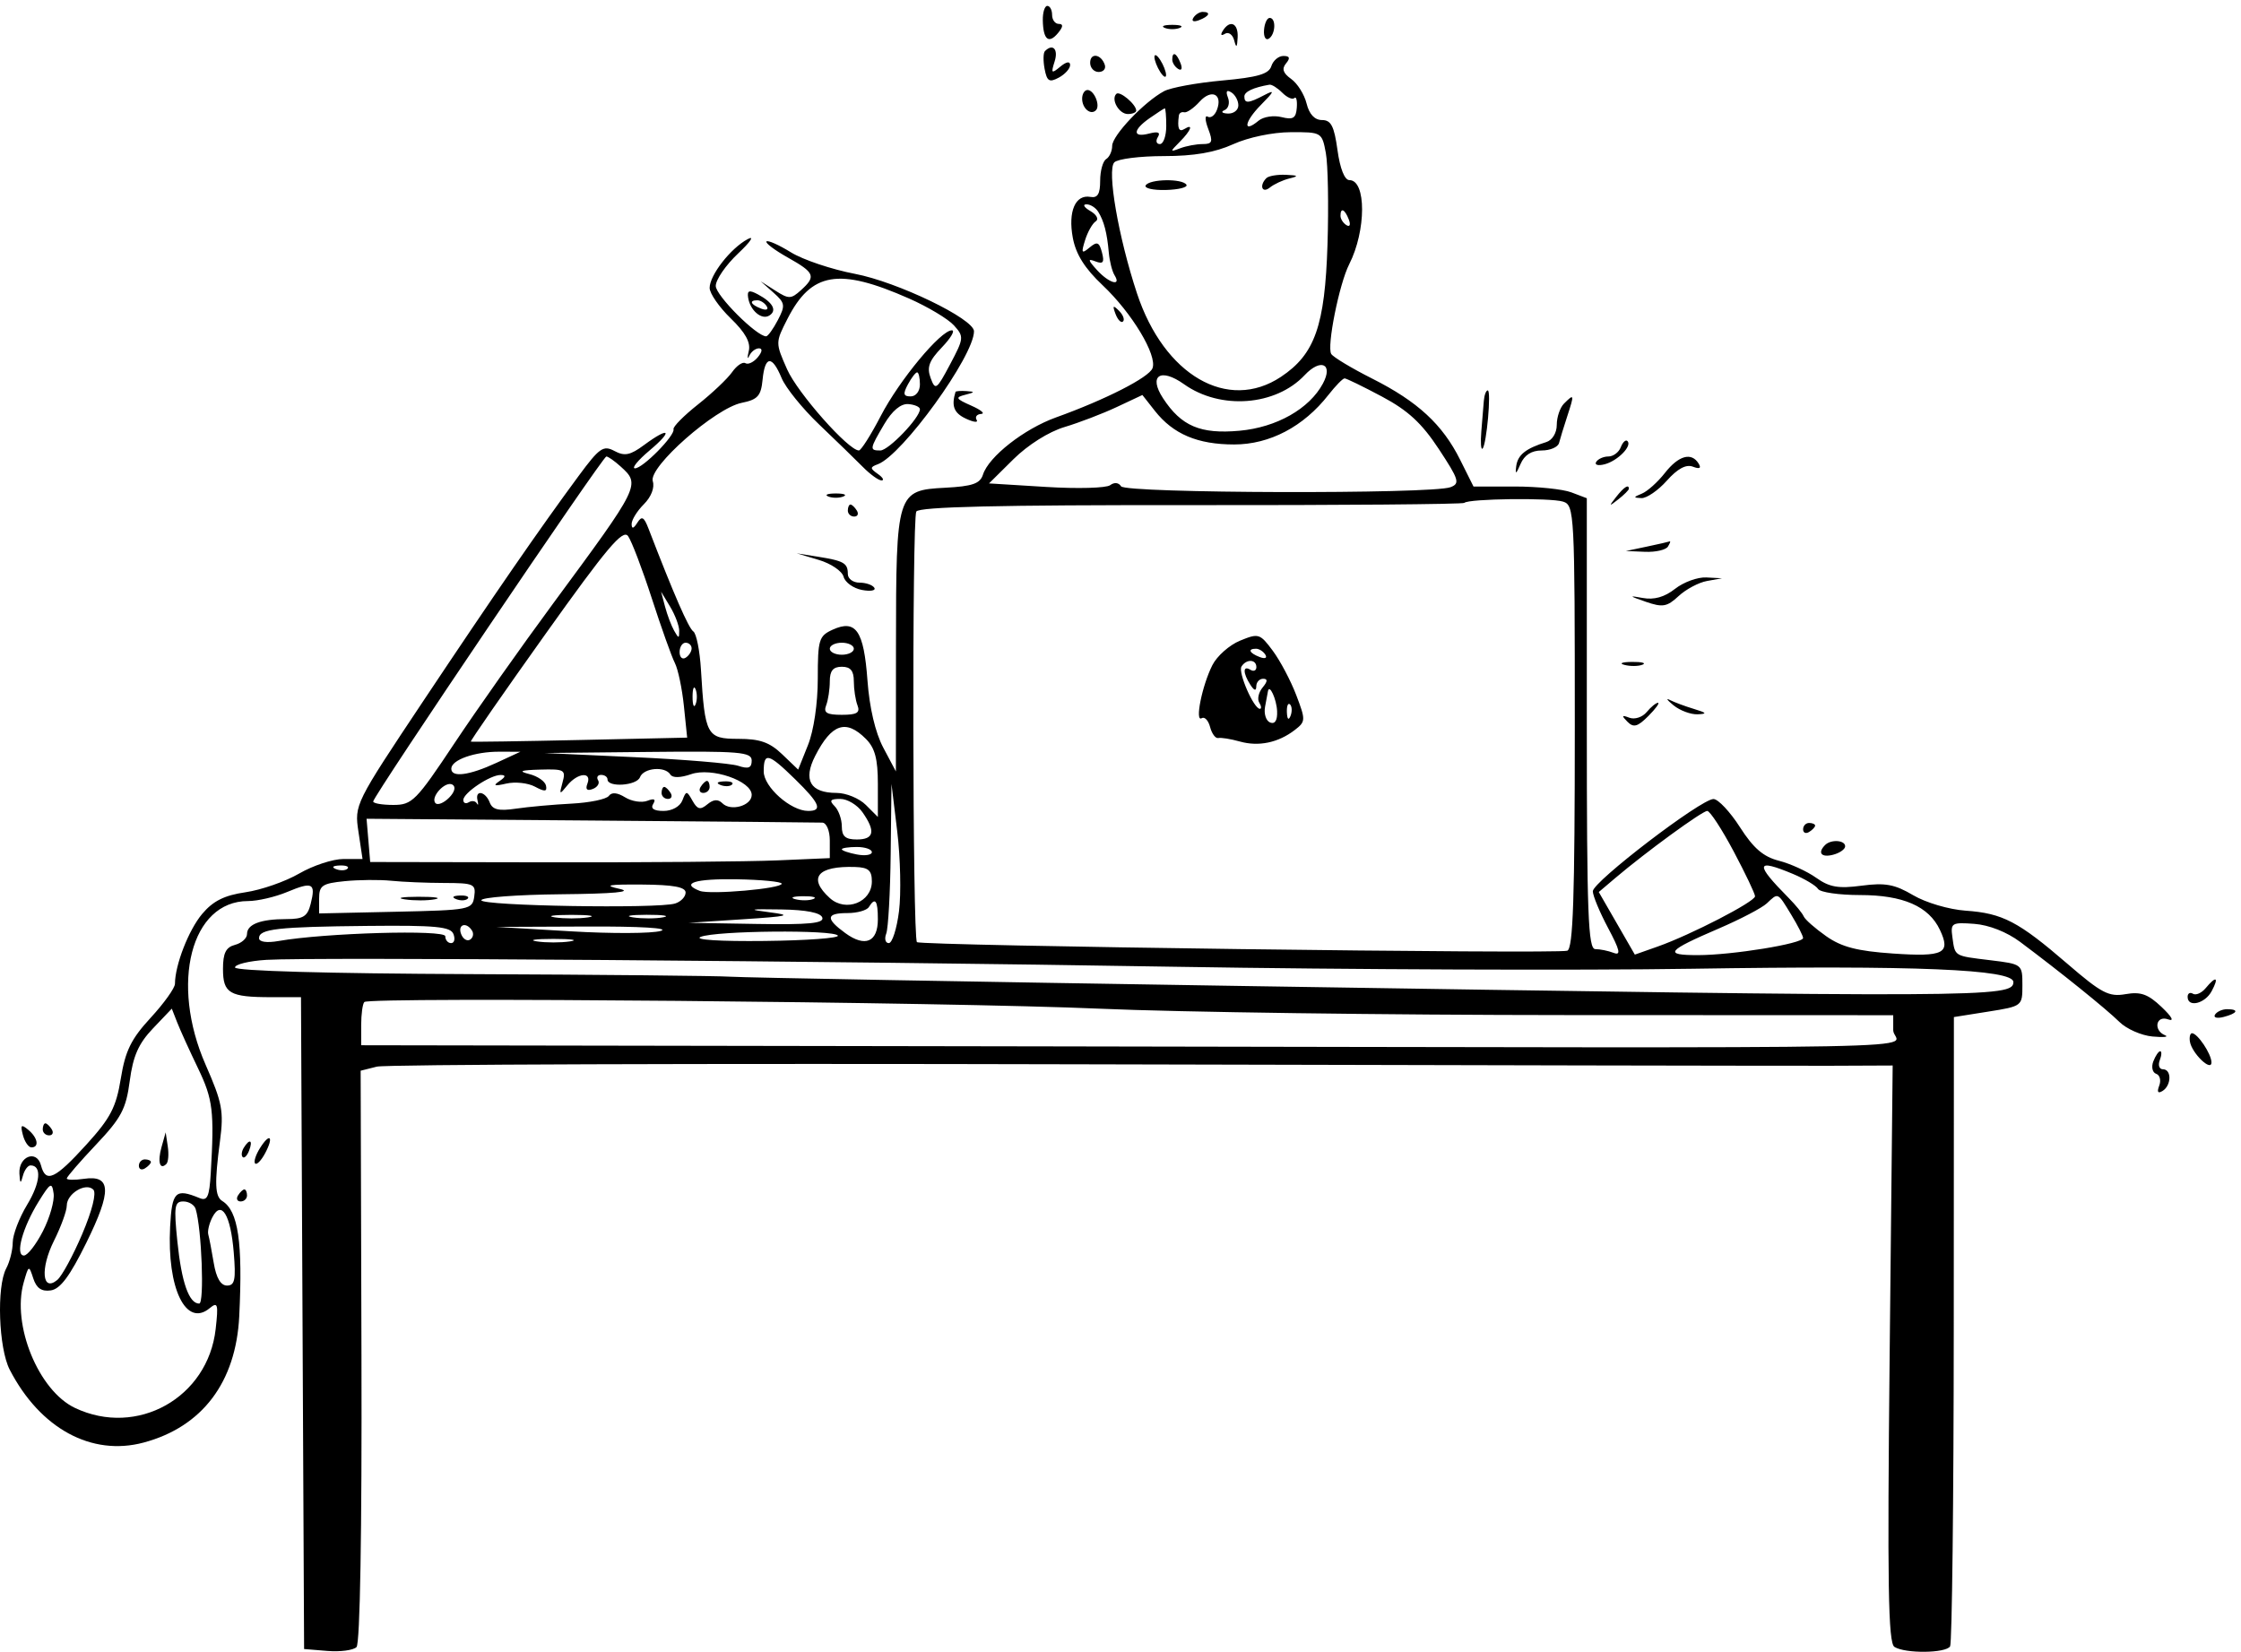 <?xml version="1.0" encoding="UTF-8"?> <svg xmlns="http://www.w3.org/2000/svg" width="373" height="275" viewBox="0 0 373 275" fill="none"> <g clip-path="url(#clip0_57_2)"> <path fill-rule="evenodd" clip-rule="evenodd" d="M173.569 3.398C173.63 6.607 174.547 7.371 176.095 5.505C176.96 4.463 177.005 3.981 176.237 3.981C175.62 3.981 175.115 3.306 175.115 2.481C175.115 1.656 174.757 0.981 174.319 0.981C173.88 0.981 173.543 2.069 173.569 3.398ZM198.622 2.97C198.272 3.536 198.673 3.704 199.563 3.363C201.295 2.698 201.612 1.981 200.174 1.981C199.656 1.981 198.958 2.426 198.622 2.97ZM210.388 5.003C210.305 6.115 210.659 6.763 211.176 6.444C212.312 5.741 212.434 2.981 211.328 2.981C210.895 2.981 210.472 3.891 210.388 5.003ZM193.865 4.643C194.553 4.921 195.678 4.921 196.365 4.643C197.053 4.366 196.49 4.139 195.115 4.139C193.74 4.139 193.178 4.366 193.865 4.643ZM203.52 5.136C203.095 5.822 203.243 6.02 203.885 5.623C204.478 5.257 205.17 5.75 205.423 6.719C205.773 8.06 205.911 7.943 205.999 6.231C206.122 3.839 204.707 3.214 203.52 5.136ZM173.925 8.505C173.637 8.792 173.612 10.131 173.87 11.48C174.262 13.532 174.646 13.767 176.227 12.921C177.265 12.365 178.115 11.421 178.115 10.823C178.115 10.153 177.485 10.259 176.471 11.101C175.009 12.314 174.906 12.216 175.538 10.223C176.182 8.194 175.24 7.19 173.925 8.505ZM181.448 10.453C181.448 11.294 182.086 11.981 182.865 11.981C183.644 11.981 184.104 11.447 183.886 10.794C183.281 8.98 181.448 8.724 181.448 10.453ZM192.146 9.481C192.146 10.031 192.582 11.156 193.115 11.981C193.648 12.806 194.084 13.031 194.084 12.481C194.084 11.931 193.648 10.806 193.115 9.981C192.582 9.156 192.146 8.931 192.146 9.481ZM195.115 9.922C195.115 10.44 195.56 11.138 196.104 11.474C196.67 11.824 196.838 11.423 196.497 10.533C195.832 8.801 195.115 8.484 195.115 9.922ZM211.605 11.012C211.188 12.326 209.339 12.866 203.418 13.403C199.211 13.784 194.861 14.582 193.751 15.176C190.45 16.942 185.115 22.562 185.115 24.273C185.115 25.147 184.665 26.141 184.115 26.481C183.565 26.821 183.115 28.442 183.115 30.084C183.115 32.288 182.692 32.992 181.498 32.775C178.989 32.319 177.745 35.194 178.56 39.568C179.073 42.327 180.538 44.661 183.526 47.481C188.411 52.092 192.65 59.145 191.827 61.29C191.235 62.832 184.01 66.515 175.76 69.481C170.461 71.386 164.559 76.008 163.611 78.994C163.132 80.503 161.867 80.944 157.338 81.183C149.252 81.608 149.148 81.94 149.13 107.442L149.115 128.404L147.014 124.442C145.69 121.947 144.717 117.804 144.383 113.245C143.777 104.959 142.462 103.046 138.585 104.813C136.301 105.854 136.115 106.464 136.115 112.939C136.115 117.083 135.449 121.606 134.482 124.021L132.85 128.101L130.178 125.541C128.099 123.55 126.48 122.981 122.89 122.981C117.637 122.981 117.321 122.397 116.671 111.487C116.482 108.321 115.91 105.449 115.401 105.106C114.613 104.575 112.153 98.931 107.95 88.015C107.179 86.012 106.826 85.824 106.073 87.015C105.443 88.011 105.141 88.08 105.13 87.231C105.122 86.544 106.038 85.058 107.166 83.93C108.393 82.703 108.99 81.161 108.651 80.093C107.905 77.745 119.022 67.95 123.452 67.052C126.118 66.511 126.664 65.905 126.928 63.196C127.319 59.191 128.502 59.088 130.09 62.92C130.759 64.537 133.579 68.024 136.355 70.67C139.131 73.316 142.402 76.493 143.624 77.731C144.845 78.969 146.243 79.974 146.73 79.966C147.217 79.957 146.94 79.473 146.115 78.89C144.782 77.947 144.782 77.767 146.115 77.269C150.192 75.749 162.115 59.259 162.115 55.14C162.115 53.075 149.374 46.93 142.294 45.581C138.434 44.846 133.642 43.234 131.643 41.999C129.645 40.763 127.814 39.949 127.574 40.189C127.334 40.429 128.932 41.634 131.126 42.867C135.623 45.395 135.864 45.994 133.309 48.306C131.665 49.794 131.283 49.8 129.059 48.381L126.615 46.821L128.742 48.712C130.682 50.436 130.745 50.839 129.46 53.292C128.685 54.771 127.81 55.981 127.516 55.981C125.928 55.981 119.148 49.202 119.133 47.599C119.123 46.564 120.803 44.126 122.865 42.18C124.928 40.235 125.637 39.166 124.443 39.806C121.608 41.323 118.115 45.802 118.115 47.92C118.115 48.838 119.692 51.117 121.619 52.985C124.062 55.353 124.973 57.001 124.628 58.431C124.356 59.558 124.392 59.919 124.708 59.231C125.023 58.544 125.749 57.981 126.321 57.981C126.952 57.981 126.874 58.566 126.124 59.47C125.444 60.289 124.52 60.731 124.07 60.453C123.62 60.175 122.625 60.843 121.858 61.937C121.091 63.032 118.537 65.453 116.181 67.317C113.825 69.181 111.99 71.035 112.104 71.437C112.396 72.472 106.959 77.987 105.678 77.954C105.093 77.939 106.19 76.601 108.115 74.981C112.128 71.603 111.447 70.936 107.194 74.08C104.894 75.781 103.96 75.968 102.276 75.067C100.423 74.075 99.776 74.526 96.312 79.218C89.763 88.09 82.429 98.717 70.45 116.69C59.057 133.784 58.985 133.929 59.661 138.44L60.342 142.981H57.157C55.405 142.981 52.091 144.071 49.793 145.403C47.495 146.735 43.474 148.136 40.857 148.517C37.333 149.031 35.464 149.966 33.646 152.127C31.401 154.794 29.134 160.619 29.121 163.753C29.118 164.453 27.299 166.996 25.079 169.405C21.829 172.931 20.861 174.899 20.111 179.507C19.33 184.302 18.403 186.086 14.397 190.498C9.139 196.29 7.612 196.991 6.824 193.977C6.124 191.299 3.075 192.453 3.231 195.338C3.323 197.028 3.444 197.111 3.804 195.731C4.056 194.769 4.631 193.981 5.081 193.981C6.989 193.981 6.74 196.857 4.514 200.535C3.2 202.705 2.123 205.523 2.12 206.797C2.117 208.07 1.629 210.021 1.035 211.131C-0.588 214.163 -0.233 224.408 1.619 227.989C6.681 237.778 15.235 242.433 23.901 240.116C33.661 237.505 39.283 230.072 39.821 219.065C40.422 206.769 39.654 201.55 37.002 199.911C35.769 199.149 35.685 196.982 36.615 189.913C37.266 184.967 37 183.553 34.231 177.246C28.267 163.657 31.804 149.981 41.282 149.981C42.875 149.981 45.809 149.3 47.801 148.468C52.025 146.703 52.582 146.983 51.716 150.434C51.188 152.538 50.486 152.981 47.678 152.981C43.378 152.981 41.115 153.84 41.115 155.471C41.115 156.173 40.215 156.983 39.115 157.271C37.597 157.668 37.115 158.635 37.115 161.28C37.115 165.351 38.196 165.981 45.188 165.981H50.098L50.356 220.231L50.615 274.481L54.497 274.799C56.632 274.974 58.811 274.685 59.339 274.157C59.931 273.565 60.248 254.932 60.164 225.708L60.028 178.22L62.726 177.542C64.21 177.17 116.992 176.994 180.02 177.152C243.047 177.309 299.207 177.419 304.819 177.396L315.023 177.353L314.523 225.33C314.121 263.949 314.276 273.467 315.319 274.128C317.105 275.261 323.866 275.193 324.582 274.035C324.903 273.515 325.177 249.734 325.19 221.189L325.213 169.29L330.914 168.385C336.59 167.485 336.615 167.466 336.615 163.981C336.615 160.501 336.584 160.477 331.3 159.832C325.159 159.083 325.416 159.239 324.963 155.981C324.636 153.634 324.86 153.499 328.615 153.777C331.043 153.956 334.037 155.135 336.234 156.777C342.92 161.773 350.598 167.962 352.762 170.099C353.943 171.265 356.418 172.357 358.262 172.526C360.106 172.694 361.053 172.603 360.365 172.323C358.357 171.506 358.84 168.945 360.865 169.675C361.943 170.063 361.527 169.272 359.781 167.614C357.525 165.47 356.303 165.035 353.781 165.477C351.014 165.963 349.796 165.327 344.115 160.431C335.926 153.373 333.319 152.012 327.16 151.581C324.398 151.387 320.541 150.25 318.437 149.008C315.357 147.191 313.782 146.9 309.85 147.422C305.982 147.935 304.496 147.676 302.289 146.105C300.778 145.029 297.983 143.753 296.078 143.268C293.505 142.614 291.844 141.184 289.615 137.703C287.965 135.126 285.98 133.01 285.203 132.999C283.164 132.973 265.115 146.766 265.115 148.351C265.115 149.084 266.256 151.83 267.651 154.453C269.638 158.189 269.837 159.088 268.569 158.602C267.679 158.26 266.313 157.981 265.533 157.981C264.334 157.981 264.115 152.183 264.115 120.456V82.931L261.55 81.956C260.139 81.42 255.896 80.981 252.12 80.981H245.255L243.031 76.528C240.093 70.645 235.962 66.832 228.393 63.017C224.971 61.292 221.903 59.447 221.575 58.916C220.813 57.683 222.901 47.262 224.568 43.981C227.409 38.39 227.428 29.981 224.6 29.981C223.801 29.981 223.038 28.059 222.615 24.981C222.066 20.99 221.546 19.981 220.04 19.981C218.813 19.981 217.915 19.019 217.472 17.231C217.098 15.719 215.943 13.878 214.906 13.141C213.551 12.178 213.31 11.451 214.051 10.558C214.794 9.663 214.672 9.314 213.614 9.314C212.805 9.314 211.902 10.078 211.605 11.012ZM213.425 15.433C214.223 16.232 215.131 16.631 215.442 16.32C215.753 16.009 215.934 16.73 215.844 17.922C215.712 19.68 215.233 19.976 213.302 19.492C211.994 19.164 210.281 19.428 209.495 20.08C206.805 22.313 207.082 20.287 209.85 17.485C212.137 15.17 212.238 14.885 210.431 15.834C207.785 17.223 207.115 17.268 207.115 16.054C207.115 15.261 208.628 14.553 211.294 14.097C211.667 14.033 212.626 14.635 213.425 15.433ZM180.115 16.422C180.115 18.036 181.531 19.231 182.407 18.356C183.187 17.576 182.112 14.981 181.008 14.981C180.517 14.981 180.115 15.629 180.115 16.422ZM185.803 15.626C184.868 16.562 186.252 18.981 187.722 18.981C188.488 18.981 189.115 18.724 189.115 18.41C189.115 17.375 186.365 15.064 185.803 15.626ZM202.543 18.308C202.192 19.222 201.504 19.721 201.013 19.418C200.523 19.115 200.559 20.017 201.093 21.424C201.924 23.609 201.79 23.981 200.172 23.981C199.131 23.981 197.454 24.293 196.447 24.675C194.702 25.336 194.698 25.285 196.365 23.604C198.282 21.669 198.694 20.505 197.115 21.481C196.212 22.039 195.933 21.343 196.215 19.231C196.27 18.819 196.666 18.576 197.096 18.691C197.525 18.807 198.685 18.009 199.672 16.918C201.645 14.737 203.558 15.664 202.543 18.308ZM206.115 17.54C206.115 18.333 205.327 18.945 204.365 18.902C203.403 18.859 203.152 18.605 203.809 18.337C204.465 18.07 204.726 17.132 204.389 16.252C203.981 15.19 204.168 14.896 204.945 15.376C205.589 15.774 206.115 16.747 206.115 17.54ZM194.115 20.981C194.115 22.631 193.638 23.981 193.056 23.981C192.474 23.981 192.319 23.46 192.712 22.823C193.203 22.03 192.749 21.843 191.271 22.23C188.465 22.964 188.513 21.645 191.365 19.655C192.603 18.792 193.728 18.062 193.865 18.033C194.002 18.005 194.115 19.331 194.115 20.981ZM220.676 25.454C221.034 27.363 221.159 34.226 220.954 40.704C220.526 54.214 218.858 58.961 213.217 62.718C204.36 68.617 193.757 62.473 189.241 48.824C186.142 39.456 184.213 28.283 185.477 27.019C186.048 26.448 189.751 25.981 193.706 25.981C198.734 25.981 202.208 25.386 205.256 24.003C207.773 22.861 211.814 22.016 214.82 22.003C219.974 21.981 220.031 22.015 220.676 25.454ZM210.782 29.648C209.549 30.88 210.066 32.266 211.365 31.211C212.053 30.653 213.515 29.975 214.615 29.705C216.224 29.309 216.111 29.19 214.032 29.097C212.611 29.033 211.148 29.281 210.782 29.648ZM190.695 30.852C190.398 31.331 191.909 31.678 194.052 31.621C196.195 31.565 197.734 31.173 197.472 30.75C196.82 29.694 191.359 29.776 190.695 30.852ZM182.778 35.231C183.752 36.791 184.261 38.745 184.554 42.058C184.68 43.475 185.109 45.162 185.508 45.808C186.716 47.763 184.552 47.121 182.576 44.938C181.051 43.253 181.011 43.004 182.348 43.517C183.61 44.001 183.847 43.673 183.42 42.039C182.961 40.285 182.62 40.147 181.349 41.202C180.031 42.295 179.931 42.13 180.606 39.973C181.034 38.602 181.828 37.196 182.37 36.848C182.925 36.491 182.538 35.74 181.485 35.128C180.456 34.531 180.151 34.028 180.806 34.011C181.461 33.995 182.348 34.544 182.778 35.231ZM224.497 36.533C224.838 37.423 224.67 37.824 224.104 37.474C223.56 37.138 223.115 36.44 223.115 35.922C223.115 34.484 223.832 34.801 224.497 36.533ZM151.312 49.69C154.446 51.074 157.804 53.085 158.776 54.159C160.471 56.032 160.445 56.295 158.137 60.645C155.887 64.887 155.678 65.033 154.895 62.915C154.235 61.132 154.634 60.048 156.773 57.816C158.267 56.257 159.012 54.981 158.429 54.981C156.578 54.981 149.696 63.27 146.601 69.229C144.959 72.39 143.319 74.977 142.957 74.979C141.222 74.985 132.751 65.412 131.011 61.478C129.052 57.051 129.052 57.024 131.067 53.075C135.046 45.276 139.598 44.515 151.312 49.69ZM124.516 49.504C124.833 51.668 126.761 53.318 128.044 52.525C129.381 51.699 128.649 50.337 126.15 49C124.712 48.23 124.345 48.343 124.516 49.504ZM127.608 50.97C127.958 51.536 127.557 51.704 126.667 51.363C124.935 50.698 124.618 49.981 126.056 49.981C126.574 49.981 127.272 50.426 127.608 50.97ZM185.679 52.274C186.055 53.26 186.614 53.815 186.922 53.507C187.23 53.2 186.923 52.393 186.239 51.714C185.251 50.734 185.137 50.849 185.679 52.274ZM220.194 63.833C217.939 68.046 212.48 71.138 206.306 71.697C199.809 72.286 196.626 70.936 193.591 66.305C191.109 62.516 193.141 61.151 197.085 63.959C203.135 68.268 212.333 67.571 217.155 62.439C219.829 59.592 221.945 60.562 220.194 63.833ZM153.115 63.981C153.115 65.112 152.448 65.981 151.58 65.981C150.355 65.981 150.261 65.577 151.115 63.981C151.704 62.881 152.395 61.981 152.65 61.981C152.906 61.981 153.115 62.881 153.115 63.981ZM230.037 66.02C234.355 68.322 236.647 70.438 239.479 74.739C242.846 79.852 243.04 80.486 241.417 81.096C238.299 82.268 187.323 82.127 186.592 80.945C186.203 80.314 185.466 80.239 184.776 80.76C184.137 81.242 179.34 81.372 174.115 81.05L164.615 80.463L168.684 76.434C171.091 74.051 174.562 71.865 177.184 71.08C179.621 70.35 183.534 68.852 185.879 67.75L190.143 65.747L192.217 68.384C195.264 72.257 199.329 73.981 205.415 73.981C211.335 73.981 216.973 71.017 221.109 65.731C222.292 64.219 223.502 62.981 223.798 62.981C224.093 62.981 226.901 64.349 230.037 66.02ZM159.038 65.231C158.322 67.573 158.769 68.742 160.737 69.67C162.046 70.288 162.865 70.386 162.557 69.887C162.249 69.389 162.586 68.944 163.306 68.9C164.026 68.855 163.283 68.231 161.654 67.514C159.079 66.378 158.949 66.144 160.654 65.711C162.288 65.296 162.323 65.194 160.865 65.097C159.902 65.033 159.081 65.094 159.038 65.231ZM246.973 66.731C246.894 67.694 246.707 69.981 246.556 71.814C246.406 73.647 246.496 74.933 246.758 74.672C247.434 73.996 248.241 64.981 247.625 64.981C247.345 64.981 247.051 65.768 246.973 66.731ZM260.315 67.181C259.655 67.841 259.115 69.43 259.115 70.712C259.115 72.06 258.377 73.272 257.365 73.585C253.962 74.636 252.612 75.717 252.366 77.588C252.175 79.044 252.341 78.961 253.084 77.231C253.727 75.734 254.909 74.981 256.614 74.981C258.024 74.981 259.32 74.419 259.495 73.731C259.669 73.044 260.291 71.018 260.877 69.231C262.063 65.608 262.026 65.47 260.315 67.181ZM153.115 68.117C153.115 69.545 147.897 74.981 146.526 74.981C144.696 74.981 144.73 74.747 147.174 70.605C148.495 68.367 149.93 67.167 151.174 67.26C152.242 67.341 153.115 67.726 153.115 68.117ZM269.77 74.438C269.444 75.287 268.515 75.981 267.705 75.981C266.896 75.981 265.981 76.389 265.673 76.888C265.364 77.386 265.998 77.563 267.081 77.28C269.255 76.711 271.696 74.228 270.881 73.414C270.596 73.128 270.096 73.589 269.77 74.438ZM103.286 77.636C106.637 80.668 106.586 80.771 92.042 100.481C86.766 107.631 79.38 118.094 75.63 123.731C69.242 133.332 68.598 133.981 65.462 133.981C63.621 133.981 62.115 133.723 62.115 133.407C62.115 132.515 100.321 75.981 100.923 75.981C101.217 75.981 102.28 76.726 103.286 77.636ZM277.105 78.731C275.92 80.243 274.2 81.787 273.282 82.161C271.834 82.751 271.823 82.85 273.2 82.911C274.071 82.949 275.977 81.643 277.435 80.007C279.213 78.011 280.637 77.244 281.764 77.677C282.896 78.111 283.208 77.94 282.72 77.151C281.525 75.217 279.387 75.819 277.105 78.731ZM268.987 82.731C267.744 84.317 267.779 84.352 269.365 83.109C270.327 82.354 271.115 81.566 271.115 81.359C271.115 80.536 270.294 81.065 268.987 82.731ZM137.865 82.643C138.553 82.921 139.678 82.921 140.365 82.643C141.053 82.366 140.49 82.139 139.115 82.139C137.74 82.139 137.178 82.366 137.865 82.643ZM260.157 83.494C262.054 84.097 262.115 85.258 262.115 120.941C262.115 149.48 261.834 157.875 260.865 158.246C259.354 158.825 153.226 157.425 152.619 156.818C151.89 156.089 151.788 86.32 152.514 85.144C153.002 84.356 166.261 84.046 198.254 84.078C223.033 84.102 243.496 83.933 243.727 83.703C244.427 83.002 258.062 82.829 260.157 83.494ZM141.115 84.981C141.115 85.531 141.592 85.981 142.174 85.981C142.756 85.981 142.955 85.531 142.615 84.981C142.275 84.431 141.799 83.981 141.556 83.981C141.313 83.981 141.115 84.431 141.115 84.981ZM108.491 99.607C110.073 104.488 111.798 109.324 112.326 110.353C112.853 111.383 113.53 114.6 113.829 117.502L114.374 122.778L96.494 123.173C86.661 123.39 78.503 123.511 78.366 123.442C78.229 123.372 83.82 115.312 90.792 105.529C101.024 91.17 103.674 88.03 104.541 89.238C105.132 90.061 106.909 94.727 108.491 99.607ZM274.115 90.981L270.615 91.718L273.806 91.849C275.561 91.922 277.275 91.531 277.615 90.981C277.955 90.431 278.094 90.04 277.924 90.113C277.754 90.185 276.04 90.576 274.115 90.981ZM136.29 93.201C138.311 93.804 140.164 95.062 140.409 95.997C140.654 96.933 142.024 97.922 143.454 98.195C144.884 98.468 145.817 98.307 145.526 97.837C145.235 97.366 144.124 96.981 143.056 96.981C141.988 96.981 141.115 96.333 141.115 95.54C141.115 93.728 140.458 93.35 136.115 92.66L132.615 92.105L136.29 93.201ZM278.801 98.013C277.051 99.39 275.315 99.88 273.417 99.532C271.047 99.098 271.12 99.194 273.889 100.152C276.742 101.138 277.45 101.018 279.389 99.22C280.613 98.085 282.74 96.953 284.115 96.705L286.615 96.253L284 96.117C282.562 96.042 280.222 96.895 278.801 98.013ZM113.049 104.981C113.054 106.314 112.96 106.314 112.206 104.981C111.739 104.156 111.059 102.356 110.694 100.981L110.032 98.481L111.538 100.981C112.366 102.356 113.046 104.156 113.049 104.981ZM206.396 106.639C204.625 107.366 202.552 109.204 201.788 110.721C200.067 114.144 198.836 120.271 200.016 119.542C200.496 119.246 201.125 119.911 201.415 121.021C201.705 122.131 202.319 122.952 202.779 122.846C203.239 122.74 204.853 123.001 206.365 123.425C209.505 124.307 212.761 123.624 215.513 121.505C217.328 120.108 217.338 119.854 215.745 115.683C214.829 113.284 213.075 109.97 211.847 108.319C209.712 105.446 209.475 105.373 206.396 106.639ZM115.115 107.922C115.115 108.44 114.665 109.141 114.115 109.481C113.565 109.821 113.115 109.397 113.115 108.54C113.115 107.683 113.565 106.981 114.115 106.981C114.665 106.981 115.115 107.404 115.115 107.922ZM142.115 107.981C142.115 108.531 141.215 108.981 140.115 108.981C139.015 108.981 138.115 108.531 138.115 107.981C138.115 107.431 139.015 106.981 140.115 106.981C141.215 106.981 142.115 107.431 142.115 107.981ZM210.608 108.97C210.958 109.536 210.557 109.704 209.667 109.363C207.935 108.698 207.618 107.981 209.056 107.981C209.574 107.981 210.272 108.426 210.608 108.97ZM209.115 111.04C209.115 111.622 208.665 111.821 208.115 111.481C206.849 110.699 206.849 112.023 208.115 113.981C208.761 114.981 209.089 115.064 209.1 114.231C209.108 113.544 209.62 112.981 210.237 112.981C211.028 112.981 211.002 113.412 210.151 114.437C209.487 115.238 209.233 116.363 209.588 116.937C209.943 117.511 209.993 117.981 209.7 117.981C208.682 117.981 206.036 111.917 206.633 110.952C207.436 109.653 209.115 109.713 209.115 111.04ZM270.384 110.674C271.357 110.928 272.707 110.911 273.384 110.637C274.061 110.363 273.265 110.156 271.615 110.176C269.965 110.196 269.411 110.42 270.384 110.674ZM142.115 113.399C142.115 114.729 142.388 116.529 142.722 117.399C143.198 118.639 142.635 118.981 140.115 118.981C137.595 118.981 137.032 118.639 137.508 117.399C137.842 116.529 138.115 114.729 138.115 113.399C138.115 111.648 138.666 110.981 140.115 110.981C141.564 110.981 142.115 111.648 142.115 113.399ZM115.777 117.231C115.5 117.919 115.273 117.356 115.273 115.981C115.273 114.606 115.5 114.044 115.777 114.731C116.055 115.419 116.055 116.544 115.777 117.231ZM212.567 118.372C212.634 119.896 212.22 120.575 211.414 120.266C210.723 120 210.34 118.815 210.562 117.632C210.784 116.449 211 115.294 211.041 115.064C211.274 113.758 212.479 116.371 212.567 118.372ZM278.556 117.407C279.624 118.273 281.424 118.942 282.556 118.895C284.208 118.826 284.087 118.65 281.943 118.002C280.474 117.559 278.674 116.889 277.943 116.514C277.213 116.139 277.489 116.541 278.556 117.407ZM214.798 119.169C214.479 119.966 214.242 119.729 214.194 118.564C214.151 117.51 214.387 116.92 214.719 117.252C215.051 117.584 215.087 118.447 214.798 119.169ZM274.077 118.527C273.372 119.377 272.079 119.8 271.205 119.467C269.923 118.98 269.86 119.109 270.876 120.133C271.895 121.159 272.562 120.978 274.348 119.192C275.564 117.976 276.29 116.981 275.96 116.981C275.63 116.981 274.783 117.676 274.077 118.527ZM144.115 122.981C145.63 124.496 146.115 126.314 146.115 130.481V135.981L144.115 133.981C143.015 132.881 140.82 131.981 139.237 131.981C134.856 131.981 133.625 129.836 135.692 125.803C138.43 120.46 140.8 119.666 144.115 122.981ZM82.615 126.981C78.072 129.084 75.115 129.465 75.115 127.949C75.115 126.483 79.009 125.106 83.115 125.119L86.615 125.129L82.615 126.981ZM125.115 126.598C125.115 127.829 124.578 128.036 122.865 127.468C121.627 127.058 113.865 126.411 105.615 126.031L90.615 125.339L107.865 125.16C123.159 125.001 125.115 125.164 125.115 126.598ZM132.323 129.684C136.452 133.716 136.977 134.981 134.519 134.981C131.615 134.981 127.115 130.989 127.115 128.413C127.115 125.148 127.865 125.331 132.323 129.684ZM93.631 130.231C93.06 132.305 93.122 132.344 94.423 130.731C96.128 128.618 98.552 128.401 97.773 130.43C97.402 131.397 97.697 131.695 98.66 131.325C99.454 131.021 99.855 130.369 99.55 129.876C99.246 129.384 99.474 128.981 100.056 128.981C100.638 128.981 101.115 129.318 101.116 129.731C101.117 131.106 105.977 130.783 106.519 129.371C107.121 127.802 110.69 127.485 111.578 128.921C111.938 129.504 113.25 129.481 115.027 128.862C118.416 127.681 125.115 129.973 125.115 132.313C125.115 134.111 121.639 135.105 120.242 133.708C119.519 132.985 118.752 133.038 117.738 133.879C116.562 134.855 116.078 134.739 115.263 133.286C114.305 131.581 114.212 131.578 113.575 133.231C113.187 134.239 111.861 134.981 110.449 134.981C108.832 134.981 108.243 134.583 108.72 133.811C109.21 133.019 108.893 132.852 107.74 133.295C106.803 133.654 105.14 133.393 104.045 132.715C102.748 131.911 101.803 131.83 101.334 132.481C100.939 133.031 98.14 133.608 95.115 133.764C92.09 133.92 87.928 134.297 85.867 134.602C83.012 135.024 81.974 134.778 81.51 133.569C80.793 131.699 79.038 131.407 79.482 133.231C79.65 133.919 79.598 134.141 79.366 133.725C79.134 133.309 78.533 133.223 78.03 133.534C77.527 133.845 77.115 133.674 77.115 133.155C77.115 131.976 81.599 128.976 83.33 128.996C84.24 129.007 84.177 129.308 83.115 130.027C81.993 130.786 82.284 130.887 84.272 130.426C85.733 130.088 87.877 130.318 89.036 130.939C90.683 131.82 91.086 131.784 90.879 130.774C90.734 130.063 89.49 129.197 88.115 128.849C86.197 128.365 86.62 128.19 89.932 128.099C93.948 127.989 94.207 128.138 93.631 130.231ZM74.735 132.79C73.87 133.654 72.863 134.062 72.496 133.696C71.537 132.737 74.151 129.885 75.324 130.61C75.909 130.972 75.67 131.855 74.735 132.79ZM116.615 130.981C116.275 131.531 116.474 131.981 117.056 131.981C117.638 131.981 118.115 131.531 118.115 130.981C118.115 130.431 117.917 129.981 117.674 129.981C117.431 129.981 116.955 130.431 116.615 130.981ZM119.928 130.664C120.649 130.953 121.512 130.917 121.844 130.585C122.176 130.253 121.586 130.017 120.532 130.06C119.367 130.108 119.13 130.345 119.928 130.664ZM110.115 131.981C110.115 132.531 110.592 132.981 111.174 132.981C111.756 132.981 111.955 132.531 111.615 131.981C111.275 131.431 110.799 130.981 110.556 130.981C110.313 130.981 110.115 131.431 110.115 131.981ZM149.635 151.664C149.27 154.588 148.505 156.981 147.936 156.981C147.367 156.981 147.174 156.269 147.508 155.399C147.842 154.529 148.175 148.567 148.249 142.149L148.382 130.481L149.341 138.414C149.868 142.776 150.001 148.739 149.635 151.664ZM143.558 135.204C145.775 138.368 145.491 139.731 142.615 139.731C140.715 139.731 140.115 139.209 140.115 137.556C140.115 136.36 139.575 134.841 138.915 134.181C137.982 133.248 138.191 132.981 139.858 132.981C141.037 132.981 142.702 133.981 143.558 135.204ZM288.548 141.698C290.51 145.393 292.115 148.761 292.115 149.184C292.115 150.085 281.416 155.611 275.914 157.552L272.107 158.895L269.106 153.688L266.106 148.481L268.861 146.142C273.93 141.836 283.326 134.981 284.158 134.981C284.611 134.981 286.586 138.004 288.548 141.698ZM136.865 136.925C137.567 136.956 138.115 138.263 138.115 139.908V142.834L129.365 143.211C124.553 143.418 107.34 143.564 91.115 143.534L61.615 143.481L61.314 139.882L61.012 136.284L98.314 136.576C118.829 136.737 136.178 136.894 136.865 136.925ZM300.115 138.04C300.115 138.622 300.565 138.821 301.115 138.481C301.665 138.141 302.115 137.665 302.115 137.422C302.115 137.179 301.665 136.981 301.115 136.981C300.565 136.981 300.115 137.458 300.115 138.04ZM303.782 140.648C302.471 141.959 303.149 142.785 305.115 142.271C306.215 141.983 307.115 141.35 307.115 140.864C307.115 139.831 304.752 139.678 303.782 140.648ZM145.115 141.842C145.115 142.316 143.99 142.489 142.615 142.226C141.24 141.963 140.115 141.575 140.115 141.364C140.115 141.154 141.24 140.981 142.615 140.981C143.99 140.981 145.115 141.369 145.115 141.842ZM57.844 144.585C57.512 144.917 56.649 144.953 55.928 144.664C55.13 144.345 55.367 144.108 56.532 144.06C57.586 144.017 58.176 144.253 57.844 144.585ZM145.115 146.715C145.115 150.176 140.78 151.893 138.119 149.485C134.397 146.117 136.057 144.094 142.365 144.312C144.544 144.387 145.115 144.886 145.115 146.715ZM298.424 145.466C300.379 146.283 302.261 147.408 302.606 147.966C302.951 148.524 306.095 148.981 309.593 148.981C316.752 148.981 321.032 150.846 322.885 154.774C324.734 158.692 323.537 159.296 315.07 158.715C309.116 158.307 306.528 157.635 303.961 155.832C302.121 154.539 300.436 153.057 300.217 152.538C299.999 152.019 298.874 150.638 297.717 149.47C292.036 143.727 292.189 142.861 298.424 145.466ZM73.935 146.97C78.877 146.98 79.231 147.141 78.935 149.231C78.625 151.413 78.228 151.489 65.865 151.761L53.115 152.041V149.568C53.115 147.393 53.626 147.045 57.365 146.671C59.703 146.437 63.19 146.406 65.115 146.602C67.04 146.799 71.009 146.964 73.935 146.97ZM130.111 147.092C130.116 147.91 118.216 148.957 116.481 148.291C113.188 147.027 115.674 146.243 122.611 146.357C126.734 146.425 130.109 146.756 130.111 147.092ZM114.115 148.565C114.115 149.27 113.328 150.091 112.365 150.39C109.493 151.282 80.115 150.789 80.115 149.848C80.115 149.371 86.078 148.922 93.365 148.849C102.177 148.762 105.443 148.461 103.115 147.951C100.384 147.352 101.208 147.195 106.865 147.234C112.066 147.27 114.115 147.646 114.115 148.565ZM67.379 149.699C68.899 149.928 71.149 149.922 72.379 149.685C73.609 149.448 72.365 149.26 69.615 149.267C66.865 149.275 65.859 149.469 67.379 149.699ZM75.928 149.664C76.649 149.953 77.512 149.917 77.844 149.585C78.176 149.253 77.586 149.017 76.532 149.06C75.367 149.108 75.13 149.345 75.928 149.664ZM135.384 149.637C134.707 149.911 133.357 149.928 132.384 149.674C131.411 149.42 131.965 149.196 133.615 149.176C135.265 149.156 136.061 149.363 135.384 149.637ZM298.126 152.231C299.216 154.019 300.109 155.772 300.111 156.128C300.117 157.06 288.313 158.981 282.583 158.981C276.843 158.981 277.399 158.281 286.115 154.537C289.69 153.001 293.274 151.122 294.079 150.362C295.995 148.555 295.842 148.484 298.126 152.231ZM146.115 153.012C146.115 156.817 143.997 157.719 140.699 155.318C137.376 152.897 137.474 151.981 141.056 151.981C142.674 151.981 144.275 151.531 144.615 150.981C145.673 149.269 146.115 149.867 146.115 153.012ZM136.869 152.731C137.185 153.689 134.634 153.937 125.948 153.792L114.615 153.603L123.615 153.016C131.275 152.516 131.945 152.343 128.115 151.853C124.332 151.368 124.638 151.293 130.036 151.379C134.208 151.445 136.601 151.919 136.869 152.731ZM97.865 152.697C96.353 152.926 93.877 152.926 92.365 152.697C90.853 152.468 92.09 152.281 95.115 152.281C98.14 152.281 99.377 152.468 97.865 152.697ZM110.379 152.685C109.149 152.922 106.899 152.928 105.379 152.699C103.859 152.469 104.865 152.275 107.615 152.267C110.365 152.26 111.609 152.448 110.379 152.685ZM75.477 155.481C75.793 156.306 75.616 156.981 75.084 156.981C74.551 156.981 74.115 156.467 74.115 155.839C74.115 154.703 54.063 155.275 46.365 156.631C44.412 156.975 43.115 156.788 43.115 156.162C43.115 154.615 46.199 154.267 61.258 154.117C72.55 154.004 75 154.24 75.477 155.481ZM78.572 154.912C78.889 155.424 78.737 156.096 78.236 156.406C77.735 156.716 77.067 156.297 76.751 155.475C76.129 153.855 77.632 153.39 78.572 154.912ZM109.976 154.951C108.524 155.39 101.774 155.419 94.976 155.016L82.615 154.284L97.615 154.219C106.515 154.18 111.542 154.477 109.976 154.951ZM139.457 155.731C139.71 156.144 134.224 156.546 127.266 156.624C119.836 156.709 115.44 156.428 116.615 155.945C119.139 154.906 138.838 154.722 139.457 155.731ZM94.865 156.697C93.353 156.926 90.877 156.926 89.365 156.697C87.853 156.468 89.09 156.281 92.115 156.281C95.14 156.281 96.377 156.468 94.865 156.697ZM195.615 160.918C224.215 161.395 262.932 161.544 281.653 161.249C318.746 160.663 335.115 161.34 335.115 163.459C335.115 166.043 330.714 166.065 206.115 164.107C161.84 163.411 123.815 162.721 121.615 162.574C119.415 162.426 99.953 162.233 78.365 162.143C54.422 162.044 39.115 161.611 39.115 161.033C39.115 160.512 41.477 159.942 44.365 159.766C52.204 159.29 136.497 159.932 195.615 160.918ZM367.124 164.47C366.444 165.289 365.489 165.712 365.002 165.411C364.514 165.11 364.115 165.34 364.115 165.922C364.115 167.751 366.995 167.074 368.115 164.981C369.377 162.624 368.872 162.364 367.124 164.47ZM183.115 167.899C196.04 168.471 231.028 168.949 260.865 168.96L315.115 168.981V171.481C315.115 174.76 332.227 174.43 175.365 174.171L60.115 173.981V170.648C60.115 168.814 60.353 167.077 60.643 166.786C61.522 165.908 157.933 166.784 183.115 167.899ZM32.958 177.811C35.443 182.975 35.685 184.964 35.079 195.277C34.847 199.212 34.511 199.955 33.206 199.416C29.2 197.761 28.623 198.324 28.316 204.193C27.778 214.474 30.955 221.015 34.899 217.748C36.246 216.633 36.365 217.049 35.895 221.225C34.611 232.651 22.825 239.259 12.482 234.351C6.409 231.469 1.936 220.542 3.939 213.481C4.765 210.569 4.812 210.549 5.538 212.789C6.067 214.42 6.922 215.007 8.448 214.789C10.028 214.564 11.624 212.425 14.375 206.845C18.629 198.217 18.528 195.547 13.972 196.215C12.401 196.446 11.115 196.419 11.115 196.154C11.115 195.89 13.311 193.352 15.996 190.514C20.194 186.075 20.977 184.593 21.596 179.917C22.144 175.773 23.061 173.698 25.455 171.186L28.595 167.89L29.494 170.186C29.988 171.448 31.547 174.88 32.958 177.811ZM368.673 168.888C368.364 169.386 369.013 169.559 370.114 169.271C372.449 168.66 372.744 167.981 370.674 167.981C369.881 167.981 368.981 168.389 368.673 168.888ZM364.491 173.34C364.778 175.289 368.124 178.515 368.083 176.802C368.049 175.389 365.759 171.981 364.843 171.981C364.54 171.981 364.382 172.593 364.491 173.34ZM358.404 176.671C358.047 177.601 358.261 178.53 358.879 178.736C359.497 178.942 359.726 179.83 359.389 180.71C358.981 181.772 359.168 182.066 359.945 181.586C361.43 180.668 361.477 177.981 360.008 177.981C359.399 177.981 359.16 177.306 359.477 176.481C359.793 175.656 359.827 174.981 359.552 174.981C359.277 174.981 358.76 175.742 358.404 176.671ZM3.81 188.924C4.106 190.055 4.746 190.981 5.232 190.981C6.58 190.981 6.285 189.367 4.694 188.046C3.527 187.078 3.369 187.236 3.81 188.924ZM7.115 187.981C7.115 188.531 7.592 188.981 8.174 188.981C8.756 188.981 8.955 188.531 8.615 187.981C8.275 187.431 7.799 186.981 7.556 186.981C7.313 186.981 7.115 187.431 7.115 187.981ZM26.884 190.937C26.193 193.398 26.606 194.823 27.696 193.734C28.015 193.414 28.119 192.102 27.925 190.817L27.574 188.481L26.884 190.937ZM43.258 191.124C42.553 192.252 42.196 193.395 42.465 193.664C42.733 193.933 43.476 193.175 44.115 191.981C45.626 189.157 44.924 188.455 43.258 191.124ZM40.574 191.048C40.211 191.634 40.129 192.329 40.391 192.591C40.653 192.853 41.134 192.373 41.46 191.524C42.136 189.762 41.56 189.452 40.574 191.048ZM23.115 194.04C23.115 194.622 23.565 194.821 24.115 194.481C24.665 194.141 25.115 193.665 25.115 193.422C25.115 193.179 24.665 192.981 24.115 192.981C23.565 192.981 23.115 193.458 23.115 194.04ZM7.154 204.904C6.01 207.146 4.585 208.981 3.986 208.981C2.48 208.981 3.753 204.315 6.443 199.981C8.389 196.845 8.647 196.707 8.924 198.654C9.095 199.85 8.298 202.662 7.154 204.904ZM13.686 205.401C12.169 208.971 10.3 212.412 9.533 213.049C7.014 215.139 6.674 211.154 8.977 206.542C10.153 204.188 11.115 201.546 11.115 200.671C11.115 198.677 14.275 196.77 15.53 198.008C16.081 198.552 15.349 201.489 13.686 205.401ZM39.615 198.981C39.275 199.531 39.474 199.981 40.056 199.981C40.638 199.981 41.115 199.531 41.115 198.981C41.115 198.431 40.917 197.981 40.674 197.981C40.431 197.981 39.955 198.431 39.615 198.981ZM32.563 201.231C33.572 204.506 34.042 216.981 33.157 216.981C31.455 216.981 30.22 213.466 29.52 206.627C28.924 200.814 29.048 199.981 30.508 199.981C31.427 199.981 32.351 200.544 32.563 201.231ZM38.904 208.446C39.283 213.016 39.087 213.981 37.784 213.981C36.738 213.981 35.994 212.716 35.578 210.231C35.233 208.169 34.824 206.031 34.668 205.481C34.513 204.931 34.816 203.645 35.343 202.624C36.857 199.686 38.384 202.183 38.904 208.446Z" fill="black"></path> </g> <defs> <clipPath id="clip0_57_2"> <rect width="373" height="275" fill="white"></rect> </clipPath> </defs> </svg> 